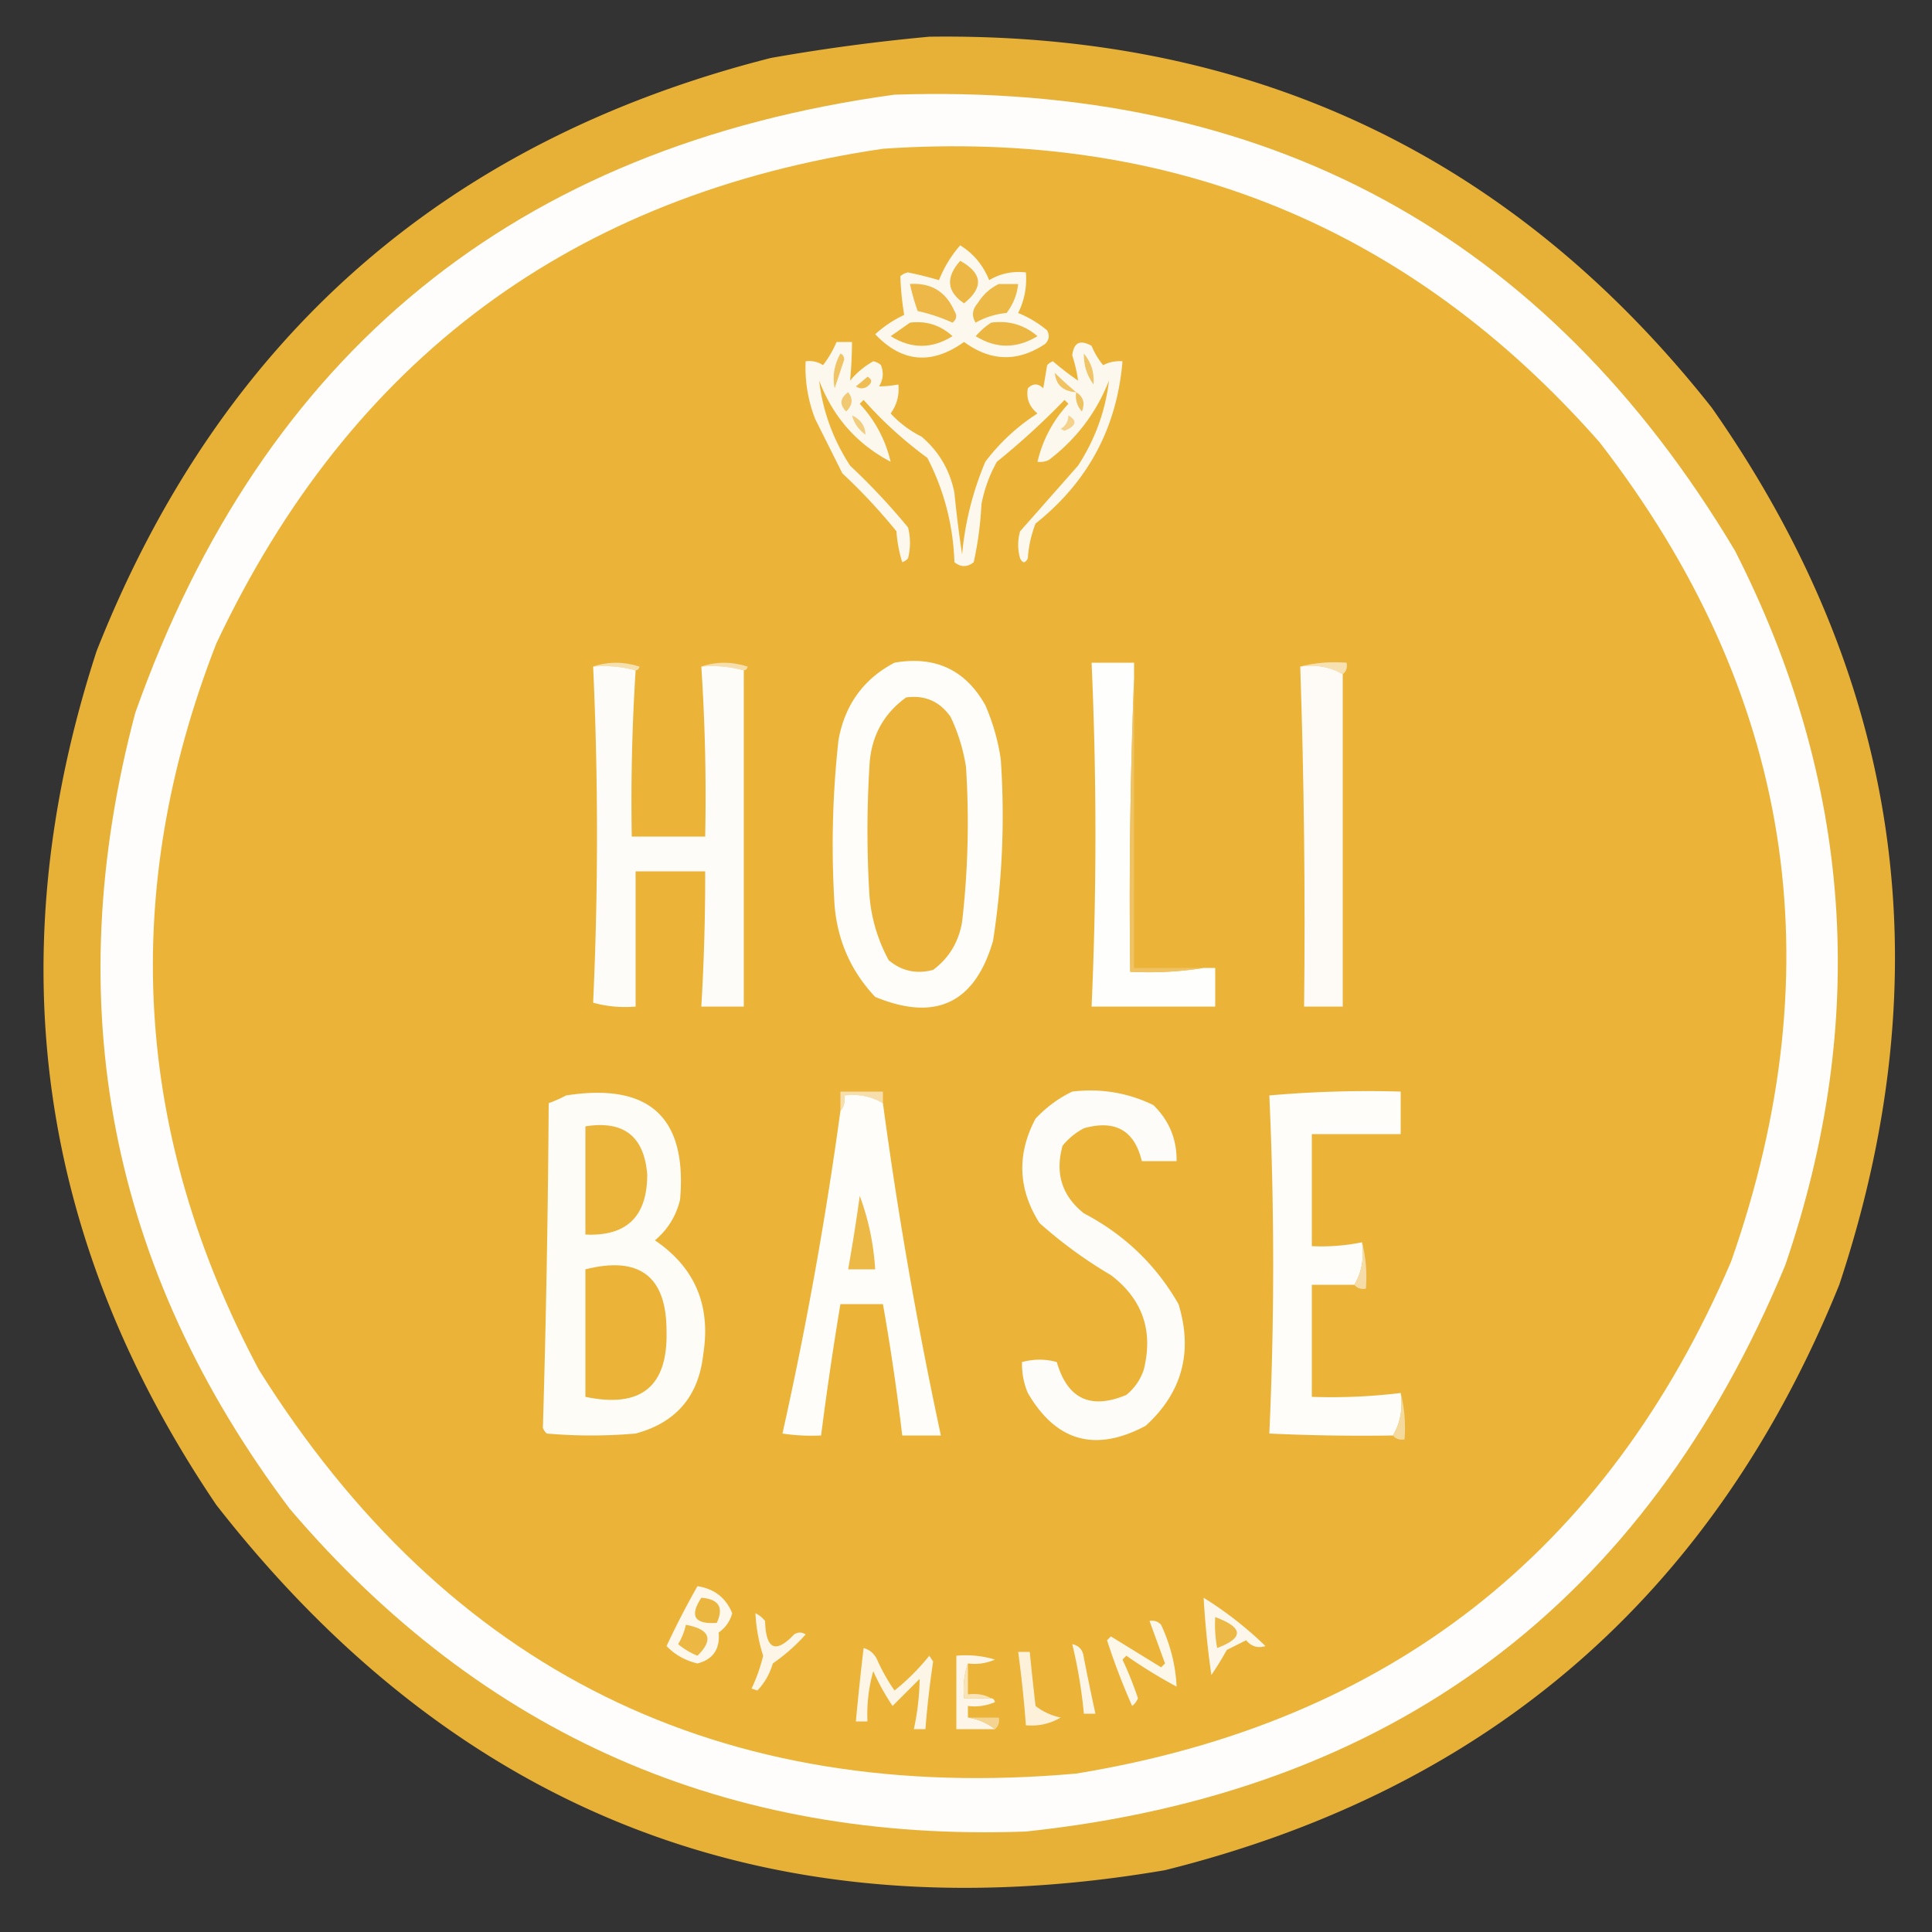 <?xml version="1.0" encoding="UTF-8"?>
<svg data-bbox="11.263 9.471 479.154 479.105" height="500" width="500" xmlns="http://www.w3.org/2000/svg" shape-rendering="geometricPrecision" text-rendering="geometricPrecision" image-rendering="optimizeQuality" fill-rule="evenodd" clip-rule="evenodd" data-type="ugc">
    <rect width="100%" height="100%" fill="#333333" stroke="none"/>
    <g>
        <path d="M240.5 9.5q125.314-1.708 202.5 96 73.562 104.956 33 227Q427.368 452.626 301.5 484 150.031 509.866 56 389.5q-69.528-102.7-31-221Q72.936 47.143 199.5 15a495 495 0 0 1 41-5.5" fill="#ebb338" opacity=".975"/>
        <path d="M231.5 24.5q144.173-4.841 217.5 118 45.68 89.703 13 185Q407.515 458.931 265.5 474 149.778 478.25 75 390.5q-69.98-92.98-40-206 49.62-139.881 196.5-160" fill="#fefdfb"/>
        <path d="M228.5 38.5q111.865-7.665 185.5 76 74.6 96.482 34 212Q399.768 439.21 278.5 459 140.32 471.283 67 354.5q-48.665-91.45-11-188 51.99-110.25 172.5-128" fill="#ebb337"/>
        <path d="M248.5 63.5q5.106 3.115 7.5 9 4.356-2.59 9.5-2 .456 5.573-2 10.5a28.4 28.4 0 0 1 7.5 4.5q1.026 1.926-.5 3.5-10.638 7.11-21-.5-12.58 8.985-23-2a30 30 0 0 1 7.5-5 81 81 0 0 1-1-10 3.94 3.94 0 0 1 2-1 98 98 0 0 1 8 2q2.014-5.043 5.5-9" fill="#fdf8ed"/>
        <path d="M248.5 67.5q8.682 4.835 1 11-6.726-4.538-1-11" fill="#ecb745"/>
        <path d="M235.5 73.5q8.218-.513 11.5 7 1.124 1.703-.5 3a44.8 44.8 0 0 0-9-3 55 55 0 0 1-2-7" fill="#edb847"/>
        <path d="M258.5 73.5h5q-.447 4.148-3 7.5a19.95 19.95 0 0 0-8 2.5q-1.602-2.53.5-5 2.109-3.365 5.5-5" fill="#ecb846"/>
        <path d="M235.5 83.5q6.329-.781 11 3.5-8 5-16 0 2.6-1.784 5-3.5" fill="#ebb53d"/>
        <path d="M256.5 83.5q6.825-.924 12 3.5-8.1 4.91-16 0 1.846-2.107 4-3.5" fill="#ecb642"/>
        <path d="M216.5 88.5h4q-.025 5.13-.5 10a21.4 21.4 0 0 1 6-5 3.94 3.94 0 0 1 2 1q1.114 2.91-.5 5.5a30 30 0 0 0 5-.5q.42 4.158-2 7.5a27.8 27.8 0 0 0 8 6q6.74 5.75 8.5 14.5a295 295 0 0 0 2 16q1.086-12.344 6-24a52.1 52.1 0 0 1 13.5-12.5q-3.187-2.606-2.5-6.5 2-2 4 0l1-6q.621-.685 1.5-1a74 74 0 0 0 6.5 5q-.423-3.174-1.5-6.5.539-5.017 5-2.5a18.9 18.9 0 0 0 3 5 9.1 9.1 0 0 1 5-1q-2.151 25.798-22.5 42a30 30 0 0 0-2 9q-1 2-2 0a12.5 12.5 0 0 1 0-7l15-17q6.623-10.207 8-22-4.826 12.343-15.5 20.5a4.93 4.93 0 0 1-3 .5q2.023-8.546 8-15l-1-1a191 191 0 0 1-17.5 16 36.3 36.3 0 0 0-4 11 90.4 90.4 0 0 1-2 15q-2.5 2-5 0-.477-14.34-7-27a105 105 0 0 1-16.5-15l-1 1q5.977 6.454 8 15-13.135-6.895-18.5-21 1.377 11.793 8 22a171 171 0 0 1 15 16 16.24 16.24 0 0 1 0 8 3.65 3.65 0 0 1-1.5 1 34.3 34.3 0 0 1-1.5-8 149 149 0 0 0-14-15l-7-14a36.2 36.2 0 0 1-2.5-15q2.466-.32 4.5 1a27.2 27.2 0 0 0 3.5-6" fill="#fdf8ed"/>
        <path d="M280.5 91.5q2.896 3.44 2.5 8-2.597-3.543-2.5-8" fill="#f0c568"/>
        <path d="M217.5 91.5q.895.352 1 1.5l-2.5 7.5q-.896-4.772 1.5-9" fill="#f0c363"/>
        <path d="M224.5 97.5q1.911 1.035 0 2.5-1.5 1-3 0a81 81 0 0 0 3-2.5" fill="#eebd53"/>
        <path d="M278.5 101.5q-5.095-.356-5.5-5a81 81 0 0 0 5.5 5" fill="#f0c261"/>
        <path d="M219.5 101.5q2.016 2.528-.5 5-2.703-2.66.5-5" fill="#f1c972"/>
        <path d="M278.5 101.5q2.816 1.739 1.5 5-1.904-2.107-1.5-5" fill="#efc261"/>
        <path d="M276.5 107.5q3.578 2.051-1 4l-1-.5q1.984-1.224 2-3.5" fill="#f4d28c"/>
        <path d="M220.5 107.5q3.385 1.592 3.5 5-2.703-1.934-3.5-5" fill="#f2cd7d"/>
        <path d="M153.5 172.5q5.776-1.964 12 0-.186.91-1 1-5.193-1.473-11-1" fill="#f6e0ad"/>
        <path d="M181.5 172.5q5.776-1.964 12 0-.186.91-1 1-5.193-1.473-11-1" fill="#f6dfac"/>
        <path d="M231.5 171.5q15.796-2.723 23.5 11a54.8 54.8 0 0 1 4 14 212 212 0 0 1-2 47q-7.04 24.191-30.5 14.5-9.291-9.849-10.5-23.5a248 248 0 0 1 1-43q2.501-13.709 14.5-20" fill="#fefdf9"/>
        <path d="M336.5 172.5q5.697-1.475 12-1 .356 1.937-1 3-4.776-2.87-11-2" fill="#f7e1b2"/>
        <path d="M153.5 172.5q5.807-.473 11 1a533 533 0 0 0-1 43h19q.45-22.073-1-44 5.807-.473 11 1v87h-11a567 567 0 0 0 1-35h-18v35a31.1 31.1 0 0 1-11-1 947 947 0 0 0 0-87" fill="#fefcf9"/>
        <path d="M293.5 175.5a1444 1444 0 0 0-1 76q9.783.485 19-1h3v10h-32a997 997 0 0 0 0-89h11z" fill="#fefefd"/>
        <path d="M336.5 172.5q6.224-.87 11 2v86h-10q.487-44.11-1-88" fill="#fefbf6"/>
        <path d="M234.5 180.5q7.271-.99 11.5 5a46.9 46.9 0 0 1 4 13 224.5 224.5 0 0 1-1 40q-1.303 7.88-7.5 12.5-6.493 1.727-11.5-2.5a41.8 41.8 0 0 1-5-17q-1-16.5 0-33 .482-11.472 9.5-18" fill="#ebb339"/>
        <path d="M293.5 175.5v75h18q-9.217 1.485-19 1-.497-38.258 1-76" fill="#efc364"/>
        <path d="M228.5 285.5q-4.482-2.66-10-2 .401 2.398-1 4v-5h11z" fill="#f6dfac"/>
        <path d="M277.5 282.5q11.113-1.318 21 3.5 6.115 5.978 6 14.5h-9q-2.835-11.928-15-8.5a17.8 17.8 0 0 0-5.5 4.5q-3.006 10.705 5.5 17.5 15.754 8.257 24.5 23.5 5.67 18.579-8.5 31.5-19.506 10.385-30.5-8.5a19 19 0 0 1-1.5-8q4.581-1.232 9 0 4.116 14.307 18 8.5 3.176-2.597 4.5-6.5 3.786-15.144-8.5-24.5a116 116 0 0 1-18.5-13.5q-8.322-13.187-1-27 4.185-4.447 9.5-7" fill="#fefcf9"/>
        <path d="M352.5 321.5q.87 6.224-2 11h-11v29q11.583.4 23-1 .87 6.224-2 11-16.008.25-32-.5a960 960 0 0 0 0-87.5 290 290 0 0 1 34-1v11h-23v29a52.4 52.4 0 0 0 13-1" fill="#fefdfa"/>
        <path d="M146.5 283.5q32.31-5.044 29.5 27-1.54 6.333-6.5 10.5 15.53 10.536 12.5 29.5-1.78 16.275-17.5 20.5-11.5 1-23 0a3.65 3.65 0 0 1-1-1.5 3612 3612 0 0 0 1.5-84 36 36 0 0 0 4.5-2" fill="#fefcf7"/>
        <path d="M228.5 285.5a1122 1122 0 0 0 15 86h-10a595 595 0 0 0-5-34h-11a899 899 0 0 0-5 34 50.5 50.5 0 0 1-10-.5 1015 1015 0 0 0 15-83.5q1.401-1.602 1-4 5.518-.66 10 2" fill="#fefdfa"/>
        <path d="M151.5 291.5q14.856-2.385 16 12.5-.004 16.257-16 15.5z" fill="#ebb43a"/>
        <path d="M222.5 309.5q3.373 9.032 4 19h-7a474 474 0 0 0 3-19" fill="#ecb846"/>
        <path d="M352.5 321.5q1.475 5.697 1 12-1.937.356-3-1 2.87-4.776 2-11" fill="#f6dda7"/>
        <path d="M151.5 328.5q21.005-5.283 21 16 .549 21.528-21 17z" fill="#ebb338"/>
        <path d="M362.5 360.5q1.475 5.697 1 12-1.937.356-3-1 2.87-4.776 2-11" fill="#f5da9d"/>
        <path d="M180.5 410.5q6.55 1.009 9 7-.822 3.084-3.5 5 .542 6.453-5.5 8-4.716-1.104-8-4.5a222 222 0 0 1 8-15.5" fill="#fdf7ec"/>
        <path d="M311.5 413.5a94.4 94.4 0 0 1 16 12.5q-2.946.936-5-1.5l-5 2.5a84 84 0 0 1-4 6.5 236 236 0 0 1-2-20" fill="#fdf7eb"/>
        <path d="M181.5 413.5q6.792.512 4 6.5-8.664.61-4-6.5" fill="#ebb640"/>
        <path d="M195.5 417.5q1.438.679 2.5 2 .32 11.063 7.5 3.5 1.5-1 3 0a47.7 47.7 0 0 1-8.5 7.5q-1.174 4.075-4 7l-1.5-.5a43 43 0 0 0 3-8.5 43 43 0 0 1-2-11" fill="#fdf5e6"/>
        <path d="M297.5 419.5q1.763-.329 3 1 3.65 7.88 4 16a129 129 0 0 1-13-8l-1 1a92 92 0 0 1 4 10 4.46 4.46 0 0 1-1.5 2 173 173 0 0 1-6.5-17l1-1 13 8 1-1q-2.01-5.535-4-11" fill="#fdf7ea"/>
        <path d="M314.5 418.5q10.972 4.067.5 8a32.5 32.5 0 0 1-.5-8" fill="#ecb846"/>
        <path d="M177.5 420.5q9.373 1.734 3 8a19 19 0 0 1-5-3 16.1 16.1 0 0 0 2-5" fill="#ecb742"/>
        <path d="M277.5 425.5q2.69.576 3 3.5a647 647 0 0 0 3 14.5h-3a127 127 0 0 0-3-18" fill="#fdf5e6"/>
        <path d="M250.5 430.5q-1.465 4.18-1 9h7q.814.09 1 1a13.1 13.1 0 0 1-7 1v3q3.988.625 7 3h-10v-19q5.097-.48 10 1a13.1 13.1 0 0 1-7 1" fill="#fdf6e8"/>
        <path d="M263.5 427.5h3q.693 6.993 1.5 14 2.796 2.196 6.5 3-4.149 2.443-9 2a322 322 0 0 0-2-19" fill="#fdf1da"/>
        <path d="M223.5 426.5q2.361.656 3.5 3a47 47 0 0 0 4.5 8 57.5 57.5 0 0 0 9-9l1 1.5a245 245 0 0 0-2 17.5h-3a64.6 64.6 0 0 0 1.5-13l-7 7a59 59 0 0 1-5-9 41 41 0 0 0-1.5 13h-3a737 737 0 0 1 2-19" fill="#fdf6e7"/>
        <path d="M250.5 430.5v8q3.353-.442 6 1h-7q-.465-4.82 1-9" fill="#f8e4b8"/>
        <path d="M250.5 444.5h8q.356 1.937-1 3-3.012-2.375-7-3" fill="#f4d490"/>
    </g>
</svg>

